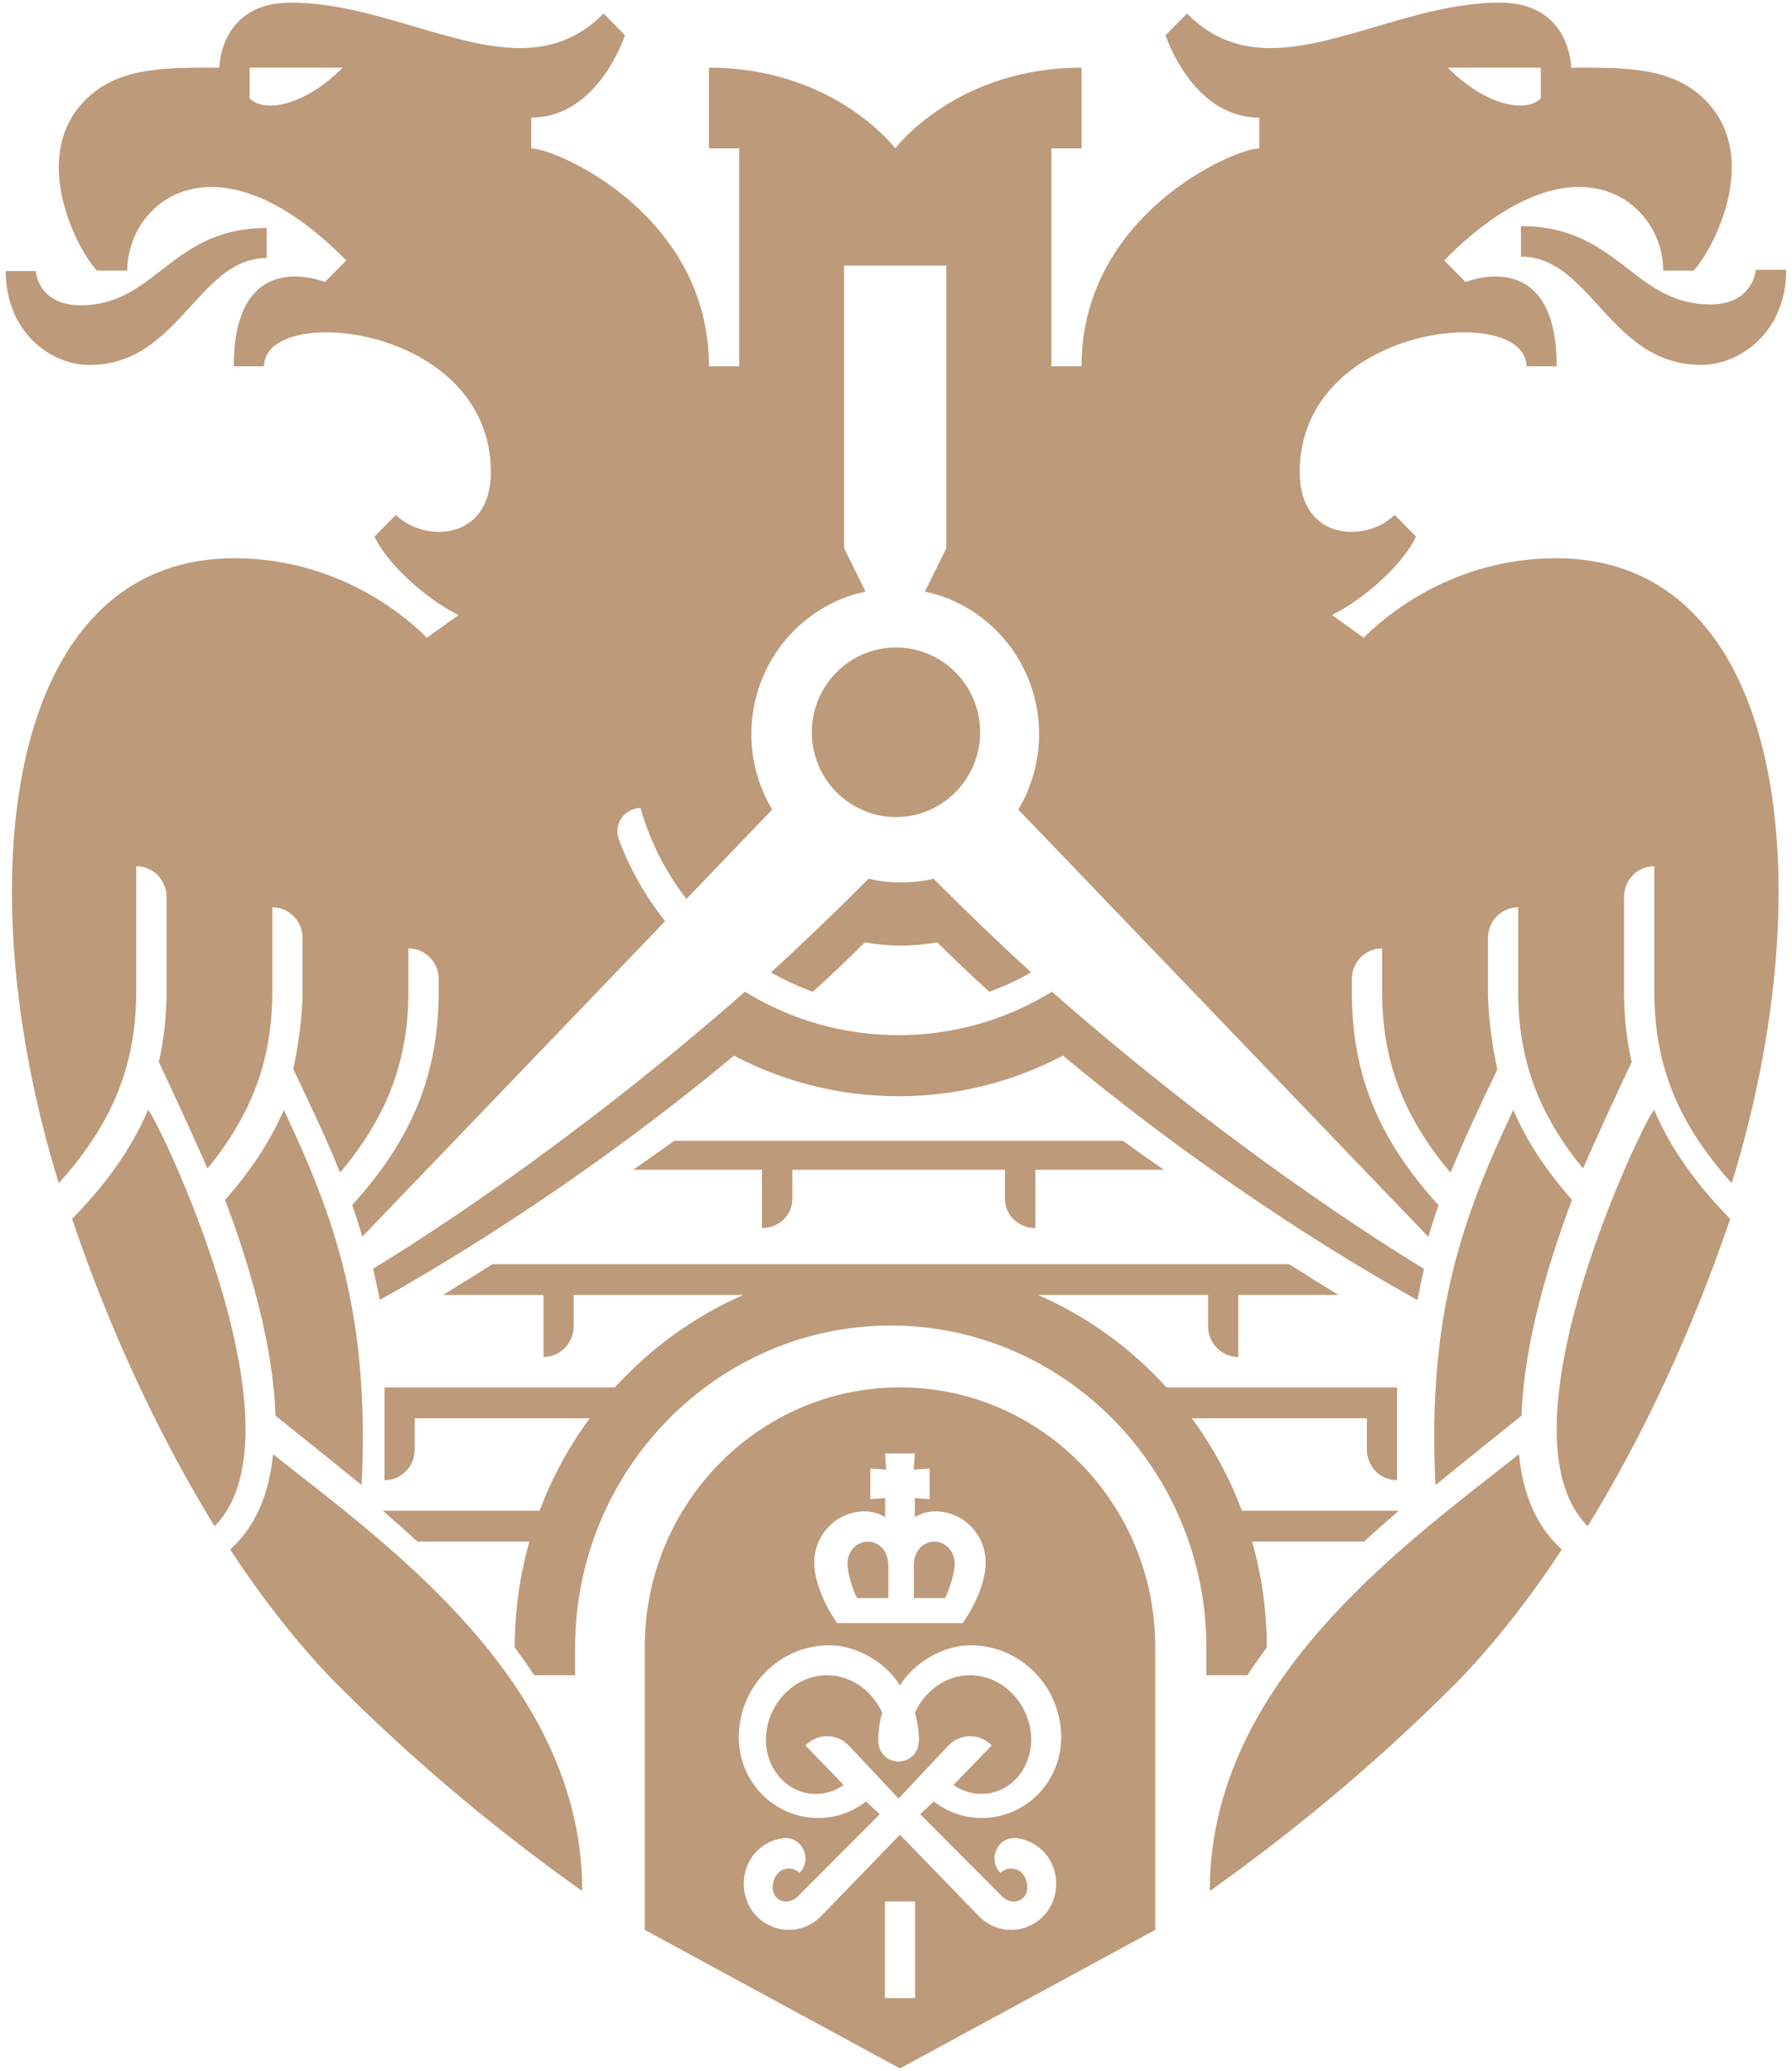 <svg width="45" height="52" viewBox="0 0 45 52" fill="none" xmlns="http://www.w3.org/2000/svg">
<path fill-rule="evenodd" clip-rule="evenodd" d="M43.486 29.709C45.823 22.15 44.843 14.017 39.076 14.017C36.509 14.017 34.806 15.444 34.243 16.014L33.449 15.444C34.329 15.002 35.266 14.114 35.558 13.473L35.021 12.928C34.34 13.618 32.638 13.611 32.638 11.854C32.638 8.143 38.331 7.587 38.331 9.198H39.091C39.091 6.128 36.804 7.083 36.804 7.083L36.266 6.539C39.55 3.212 41.767 5.071 41.767 6.795H42.528C42.977 6.338 44.263 3.972 42.826 2.518C42.016 1.696 40.87 1.697 39.56 1.699L39.455 1.699C39.455 1.699 39.449 0.066 37.664 0.066C36.593 0.066 35.539 0.378 34.531 0.675C32.756 1.199 31.127 1.679 29.807 0.341C29.618 0.532 29.269 0.885 29.269 0.885C29.269 0.885 29.932 2.953 31.623 2.953V3.726C30.999 3.726 27.159 5.385 27.159 9.198H26.401V3.726H27.159V1.699C24.005 1.699 22.481 3.726 22.481 3.726C22.481 3.726 20.957 1.699 17.803 1.699V3.726H18.563V9.198H17.803C17.803 5.385 13.962 3.726 13.34 3.726V2.953C15.03 2.953 15.694 0.885 15.694 0.885C15.694 0.885 15.344 0.532 15.156 0.341C13.835 1.679 12.206 1.198 10.431 0.675C9.424 0.378 8.37 0.066 7.298 0.066C5.513 0.066 5.508 1.699 5.508 1.699L5.403 1.699C4.091 1.697 2.948 1.696 2.137 2.518C0.7 3.972 1.986 6.338 2.436 6.795H3.196C3.196 5.071 5.412 3.212 8.696 6.539L8.159 7.083C8.159 7.083 5.871 6.128 5.871 9.198H6.63C6.63 7.587 12.326 8.143 12.326 11.854C12.326 13.611 10.624 13.618 9.942 12.928C9.942 12.928 9.664 13.207 9.404 13.473C9.696 14.114 10.633 15.002 11.514 15.444L10.72 16.014C10.157 15.444 8.454 14.017 5.887 14.017C0.12 14.017 -0.86 22.15 1.476 29.709C2.833 28.204 3.421 26.736 3.421 24.891V21.75C3.841 21.75 4.182 22.094 4.182 22.521V24.891C4.182 25.519 4.117 26.104 3.988 26.666C4.274 27.268 4.959 28.753 5.209 29.341C6.341 27.962 6.838 26.585 6.838 24.891V22.782C7.258 22.782 7.598 23.126 7.598 23.552V24.891C7.598 25.5 7.488 26.278 7.365 26.844L7.712 27.578C8.005 28.196 8.284 28.809 8.54 29.443C9.73 28.029 10.256 26.628 10.256 24.891V23.814C10.676 23.814 11.016 24.158 11.016 24.585V24.891C11.016 26.96 10.359 28.591 8.843 30.259C8.936 30.521 9.021 30.786 9.098 31.053L16.703 23.13C16.21 22.512 15.818 21.82 15.54 21.079C15.398 20.697 15.681 20.29 16.084 20.29C16.319 21.118 16.711 21.893 17.238 22.572L19.392 20.328C19.049 19.756 18.867 19.101 18.868 18.433C18.868 16.673 20.1 15.2 21.735 14.854L21.196 13.763V6.668H23.764V13.764L23.227 14.854C24.863 15.2 26.093 16.673 26.093 18.433C26.094 19.101 25.913 19.756 25.571 20.328L35.869 31.058C35.947 30.791 36.032 30.526 36.124 30.263C34.606 28.595 33.946 26.962 33.946 24.891V24.585C33.946 24.158 34.286 23.814 34.707 23.814V24.891C34.707 26.629 35.233 28.032 36.427 29.448C36.682 28.811 36.963 28.197 37.257 27.578L37.599 26.854C37.475 26.287 37.365 25.503 37.365 24.891V23.552C37.365 23.127 37.704 22.782 38.124 22.782V24.891C38.124 26.585 38.621 27.962 39.753 29.341C40.004 28.753 40.688 27.268 40.974 26.666C40.845 26.104 40.782 25.519 40.782 24.892V22.521C40.782 22.095 41.122 21.75 41.542 21.75V24.891C41.542 26.736 42.13 28.204 43.486 29.709ZM8.605 1.699C7.684 2.632 6.653 2.859 6.269 2.469V1.699H8.605ZM36.357 1.699H38.694V2.469C38.31 2.859 37.279 2.632 36.357 1.699ZM38.194 6.443V5.678C39.491 5.678 40.206 6.229 40.878 6.748C41.475 7.209 42.038 7.644 42.948 7.644C44.033 7.644 44.092 6.774 44.092 6.774H44.856C44.856 8.312 43.723 9.162 42.715 9.162C41.498 9.162 40.792 8.39 40.133 7.668C39.556 7.036 39.014 6.443 38.194 6.443ZM43.447 30.607C42.525 33.34 41.278 36.031 39.87 38.323H39.87C37.457 35.902 41.408 27.871 41.54 27.871C41.939 28.814 42.565 29.702 43.447 30.607ZM22.599 34.836C19.063 34.838 16.192 37.753 16.192 41.349V48.459L22.599 51.937L29.009 48.459V41.349C29.009 37.753 26.137 34.838 22.599 34.836ZM25.174 47.627C25.302 47.756 25.504 47.788 25.656 47.686C25.864 47.546 25.824 47.198 25.659 47.029C25.588 46.957 25.491 46.917 25.391 46.917C25.29 46.917 25.193 46.957 25.122 47.029C24.782 46.683 25.067 46.09 25.543 46.156C25.806 46.192 26.047 46.32 26.226 46.517C26.63 46.961 26.622 47.671 26.206 48.107C25.993 48.331 25.698 48.457 25.39 48.458C25.098 48.458 24.808 48.344 24.586 48.119L22.599 46.069L20.613 48.119C20.401 48.336 20.112 48.458 19.81 48.458C19.502 48.457 19.207 48.331 18.993 48.107C18.578 47.671 18.569 46.961 18.974 46.517C19.152 46.32 19.393 46.192 19.655 46.156C20.133 46.09 20.418 46.683 20.078 47.029C20.007 46.957 19.91 46.917 19.81 46.917C19.709 46.917 19.613 46.957 19.542 47.029C19.376 47.198 19.337 47.546 19.544 47.686C19.696 47.788 19.898 47.756 20.025 47.627L22.092 45.554L21.748 45.235C21.404 45.504 20.979 45.65 20.543 45.649C19.445 45.649 18.552 44.742 18.552 43.625C18.552 42.351 19.572 41.312 20.827 41.312C21.54 41.312 22.282 41.776 22.599 42.327C22.918 41.776 23.659 41.312 24.373 41.312C25.627 41.312 26.648 42.351 26.648 43.625C26.648 44.742 25.755 45.649 24.656 45.649C24.22 45.65 23.796 45.504 23.451 45.235L23.107 45.554L25.174 47.627V47.627ZM22.221 50.171V47.744H22.979V50.171H22.221ZM21.713 37.949C22.036 37.949 22.226 38.099 22.226 38.099V37.616L21.855 37.645V36.874L22.253 36.902L22.226 36.496H22.973L22.946 36.902L23.344 36.874V37.645L22.973 37.616V38.099C22.973 38.099 23.163 37.949 23.486 37.949C24.184 37.949 24.752 38.526 24.752 39.235C24.752 39.847 24.336 40.509 24.29 40.581L24.177 40.756H21.022L20.909 40.581C20.862 40.509 20.447 39.847 20.447 39.235C20.447 38.526 21.015 37.949 21.713 37.949V37.949ZM37.557 36.976L37.555 36.977C34.631 39.267 30.379 42.596 30.379 47.483C32.313 46.113 34.434 44.395 36.544 42.282C37.434 41.387 38.391 40.169 39.219 38.91L39.094 38.785C38.519 38.209 38.233 37.414 38.143 36.516H38.143C37.955 36.664 37.759 36.818 37.557 36.976ZM24.613 18.387C24.613 17.212 23.665 16.258 22.5 16.258C21.334 16.258 20.386 17.212 20.386 18.387C20.386 19.561 21.334 20.516 22.5 20.516C23.665 20.516 24.613 19.561 24.613 18.387ZM1.81 30.607C2.693 29.702 3.317 28.814 3.716 27.871C3.847 27.871 7.8 35.902 5.387 38.323C3.978 36.03 2.732 33.34 1.81 30.607ZM6.857 36.516C6.767 37.414 6.48 38.209 5.905 38.785L5.781 38.91C6.609 40.169 7.565 41.388 8.457 42.283C10.565 44.396 12.687 46.113 14.621 47.483C14.621 42.595 10.368 39.266 7.443 36.976L7.443 36.976L7.443 36.976C7.24 36.817 7.045 36.664 6.857 36.516V36.516ZM21.72 23.661C21.293 24.085 20.857 24.499 20.412 24.903C20.049 24.771 19.697 24.609 19.361 24.417C20.196 23.652 21.014 22.867 21.812 22.064C22.074 22.126 22.349 22.159 22.628 22.159C22.907 22.159 23.182 22.126 23.443 22.064C24.242 22.868 25.059 23.652 25.895 24.417C25.559 24.609 25.207 24.772 24.843 24.903C24.398 24.499 23.962 24.085 23.535 23.661C23.236 23.716 22.932 23.744 22.628 23.744C22.319 23.744 22.015 23.715 21.72 23.661ZM2.249 9.164C3.446 9.164 4.14 8.402 4.789 7.69C5.357 7.066 5.89 6.48 6.696 6.48V5.725C5.42 5.725 4.717 6.269 4.056 6.782C3.469 7.237 2.915 7.666 2.021 7.666C0.954 7.666 0.895 6.806 0.895 6.806H0.144C0.144 8.324 1.258 9.164 2.249 9.164ZM38.001 27.871C38.334 28.646 38.821 29.387 39.476 30.129V30.129C38.885 31.695 38.266 33.742 38.208 35.548C38.208 35.548 36.443 36.965 36.047 37.291C35.839 33.026 36.712 30.603 37.991 27.891L38.001 27.871ZM9.081 37.291C9.288 33.026 8.415 30.602 7.137 27.89L7.126 27.871C6.792 28.646 6.306 29.387 5.652 30.129C6.243 31.696 6.861 33.74 6.919 35.548C6.919 35.548 8.686 36.964 9.081 37.291ZM9.368 31.857C9.429 32.111 9.486 32.372 9.537 32.641C10.589 32.053 14.3 29.942 18.433 26.507C19.667 27.157 21.075 27.526 22.563 27.526C24.001 27.527 25.418 27.177 26.692 26.506C30.831 29.949 34.545 32.06 35.594 32.644C35.643 32.382 35.698 32.12 35.76 31.861C34.732 31.238 30.853 28.801 26.417 24.902C25.257 25.617 23.923 25.994 22.563 25.992C21.203 25.994 19.868 25.617 18.707 24.902C14.276 28.793 10.405 31.23 9.368 31.857ZM26 29.372V30.838C25.579 30.838 25.237 30.512 25.237 30.109V29.372H19.897V30.109C19.897 30.512 19.555 30.838 19.134 30.838V29.372H15.902C16.248 29.133 16.591 28.89 16.933 28.645H28.198C28.538 28.891 28.881 29.133 29.227 29.372H26ZM35.119 37.94V37.934H31.187C30.876 37.105 30.452 36.324 29.929 35.612H34.324V36.395C34.324 36.822 34.664 37.169 35.082 37.169V34.837H29.294C28.397 33.85 27.299 33.053 26.067 32.515H30.337V33.299C30.337 33.726 30.676 34.073 31.095 34.073V32.515H33.611C33.195 32.262 32.781 32.005 32.371 31.742H12.366C11.956 32.004 11.543 32.262 11.127 32.515H13.648V34.073C14.066 34.073 14.406 33.726 14.406 33.299V32.515H18.666C17.436 33.053 16.34 33.85 15.442 34.837H9.655V37.169C10.075 37.169 10.415 36.823 10.415 36.395V35.612H14.809C14.285 36.324 13.861 37.105 13.55 37.934H9.625L9.624 37.945C9.914 38.194 10.2 38.448 10.48 38.708H13.294C13.05 39.573 12.926 40.468 12.925 41.367C13.095 41.595 13.259 41.828 13.416 42.065H14.442V41.371C14.442 36.915 17.998 33.288 22.368 33.283C26.741 33.288 30.294 36.915 30.294 41.371V42.065H31.322C31.479 41.829 31.642 41.596 31.812 41.369C31.812 40.469 31.687 39.573 31.442 38.708H34.257C34.544 38.442 34.833 38.186 35.119 37.94ZM23.943 44.82L24.903 43.828C24.761 43.679 24.565 43.595 24.36 43.595C24.155 43.595 23.959 43.679 23.817 43.828L22.565 45.161L21.312 43.828C21.17 43.679 20.974 43.595 20.769 43.595C20.564 43.595 20.368 43.679 20.226 43.828L21.186 44.82C20.978 44.968 20.73 45.047 20.475 45.045C19.75 45.042 19.205 44.38 19.235 43.631C19.267 42.783 19.943 42.065 20.769 42.065C21.379 42.065 21.906 42.458 22.154 43.007C22.089 43.223 22.054 43.455 22.054 43.695C22.054 44.045 22.311 44.227 22.565 44.234C22.817 44.227 23.075 44.045 23.075 43.695C23.075 43.456 23.039 43.223 22.975 43.007C23.223 42.458 23.75 42.065 24.36 42.065C25.186 42.065 25.862 42.783 25.894 43.631C25.924 44.38 25.379 45.042 24.654 45.044C24.399 45.047 24.151 44.968 23.943 44.82ZM23.973 39.256C23.973 38.953 23.744 38.709 23.463 38.709C23.182 38.709 22.953 38.953 22.953 39.256H22.948V40.128H23.733C23.841 39.911 23.973 39.508 23.973 39.256V39.256ZM22.308 39.256V40.128H21.521C21.413 39.91 21.283 39.509 21.283 39.256C21.283 38.956 21.51 38.709 21.792 38.709C22.074 38.709 22.301 38.956 22.301 39.256H22.308Z" fill="#BD9A7A"/>
</svg>

